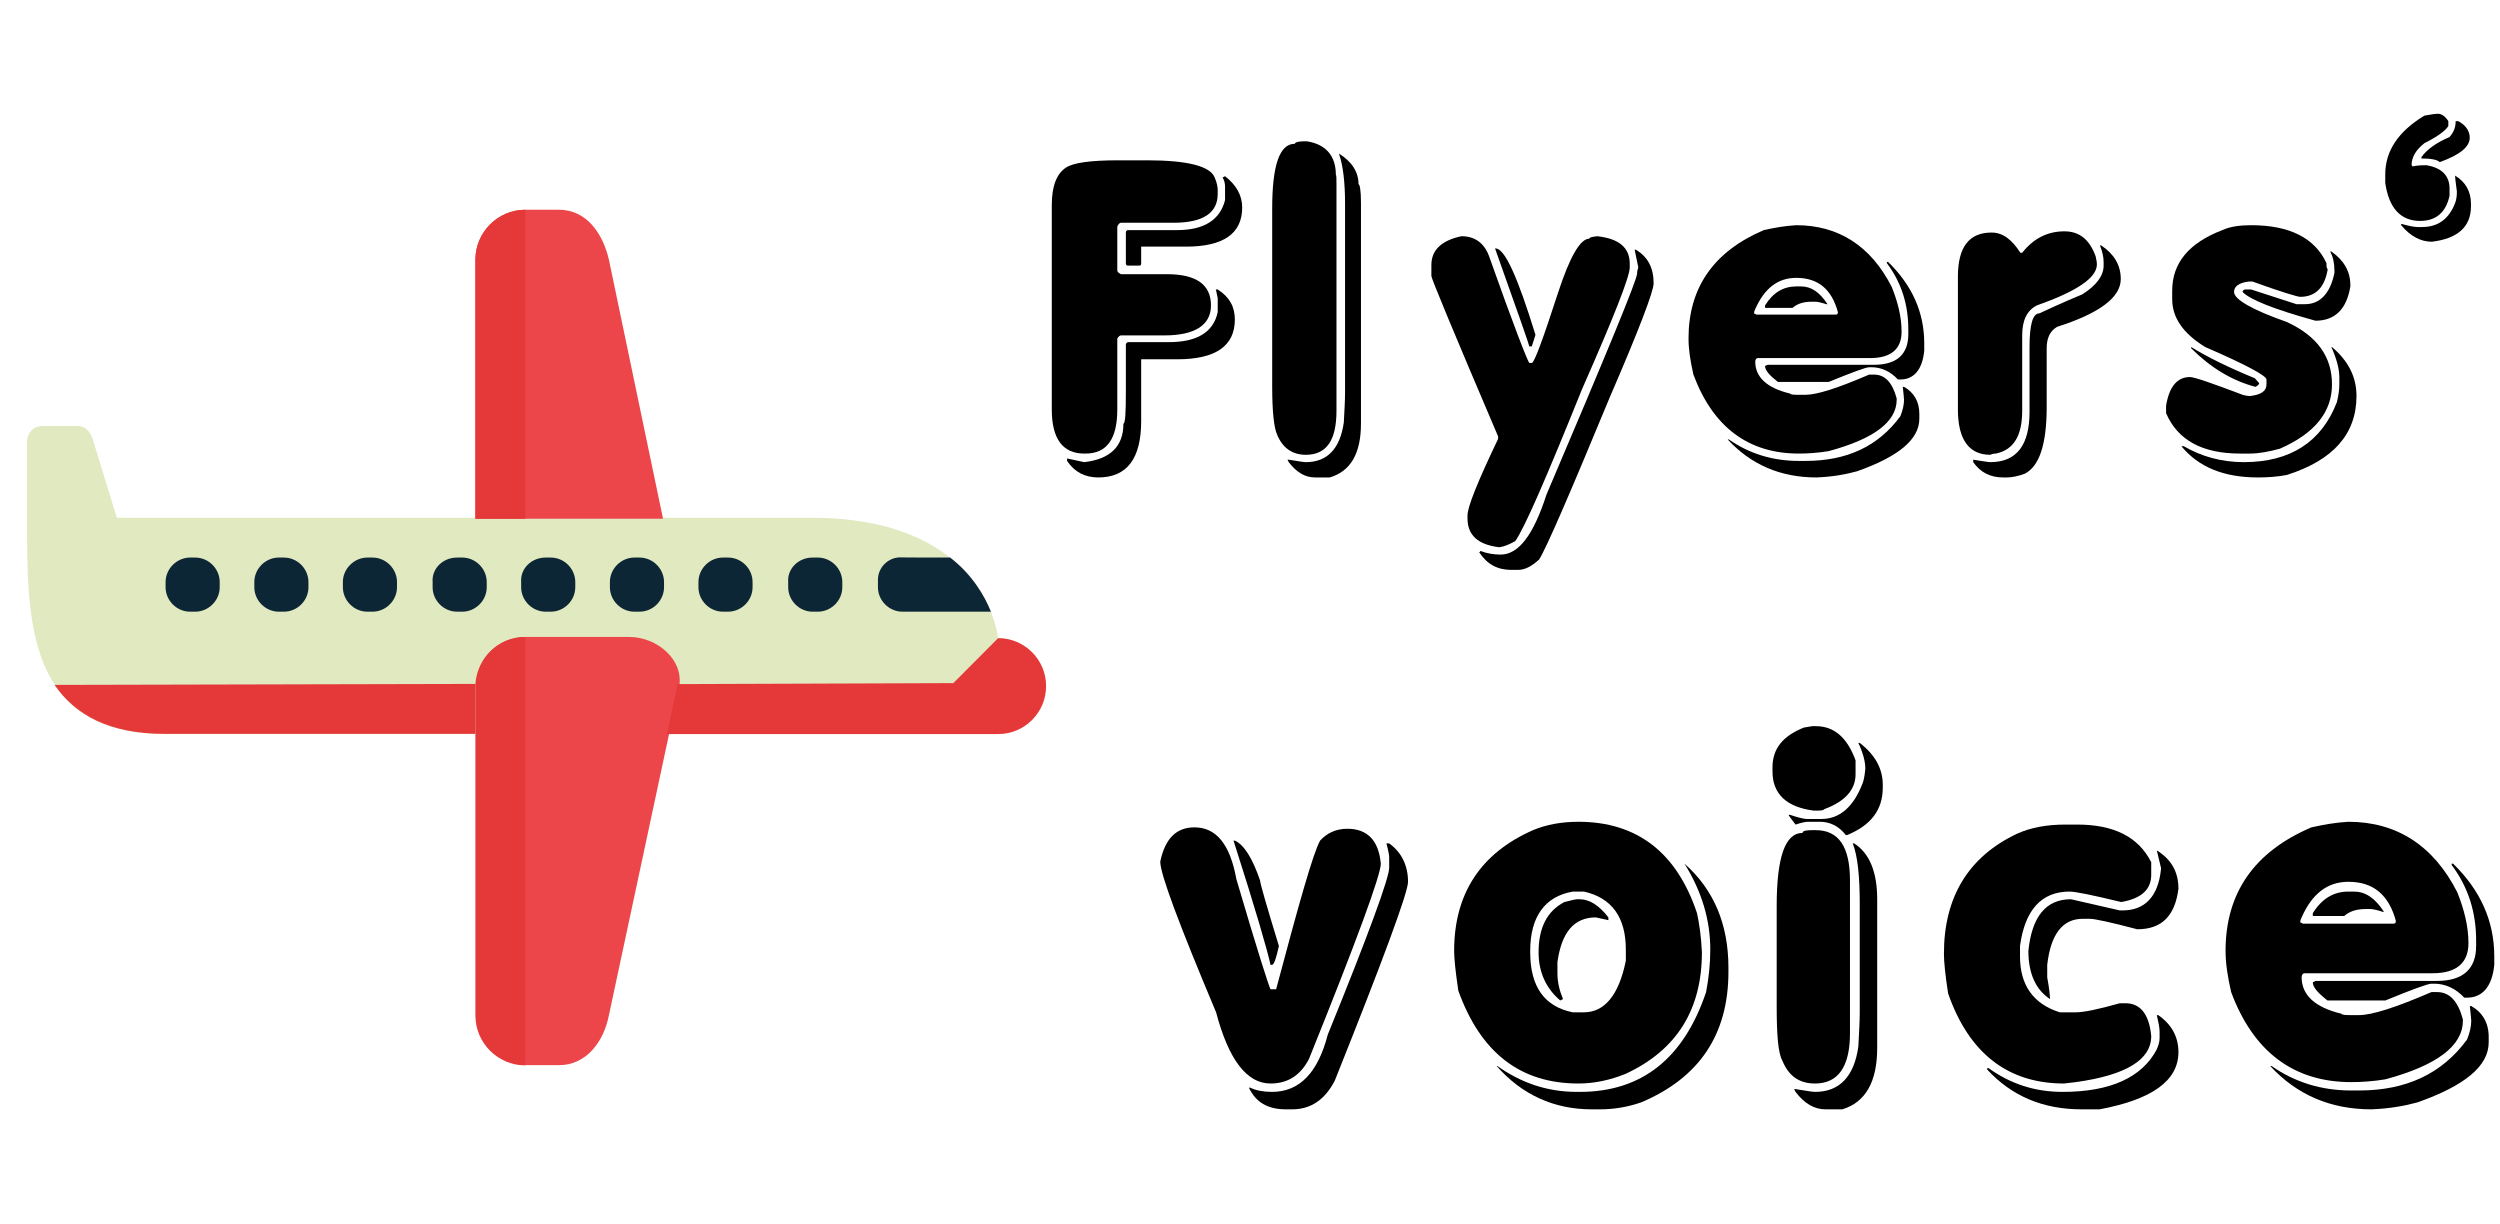 <svg xmlns="http://www.w3.org/2000/svg" xmlns:xlink="http://www.w3.org/1999/xlink" xmlns:inkscape="http://www.inkscape.org/namespaces/inkscape" version="1.1" width="49" height="24" viewBox="0 0 49 24">
<rect x="0" y="0" width="49" height="24" fill="#333333" stroke="none"/>
<defs>
<clipPath id="clip_0">
<path d="M0 0H49V24H0Z" clip-rule="evenodd"/>
</clipPath>
<clipPath id="clip_1">
<path d="M0 0H49V24H0Z" clip-rule="evenodd"/>
</clipPath>
<clipPath id="clip_2">
<path d="M0 0H49V24H0Z" clip-rule="evenodd"/>
</clipPath>
<clipPath id="clip_3">
<path d="M.531 4.109H20.615V20.98H.531Z" clip-rule="evenodd"/>
</clipPath>
<clipPath id="clip_4">
<path transform="matrix(1,0,0,1,0,4)" d="M0 0H21V17H0Z" clip-rule="evenodd"/>
</clipPath>
<path id="font_5_41" d="M.109 .518H.156C.223 .518 .259 .508 .266 .49 .27 .481 .271 .474 .271 .469V.463C.271 .432 .247 .416 .199 .416H.113C.111 .416 .109 .414 .107 .41V.338C.107 .336 .109 .334 .113 .332H.188C.236 .332 .26 .315 .26 .281 .26 .249 .234 .232 .184 .232H.113C.111 .232 .109 .23 .107 .227V.111C.107 .063 .09 .039 .055 .039H.053C.018 .039 0 .063 0 .111V.445C0 .476 .008 .496 .023 .506 .035 .514 .063 .518 .109 .518M.283 .492C.301 .478 .311 .461 .311 .441 .311 .398 .28 .377 .219 .377H.146V.35C.146 .347 .145 .346 .143 .346H.125C.122 .346 .121 .347 .121 .35V.4C.121 .403 .123 .404 .125 .404H.205C.249 .404 .275 .421 .283 .453V.475C.283 .48 .282 .485 .279 .49L.283 .492M.268 .307H.271C.29 .295 .299 .279 .299 .258 .299 .215 .268 .193 .205 .193H.146V.092C.146 .031 .123 0 .076 0 .054 0 .037 .009 .025 .027V.031L.053 .025C.096 .03 .117 .051 .117 .088 .12 .088 .121 .105 .121 .141V.217C.121 .219 .123 .221 .125 .221H.191C.237 .221 .264 .237 .271 .27V.293L.268 .307Z"/>
<path id="font_5_79" d="M.051 .549H.057C.088 .544 .104 .525 .104 .494 .105 .494 .105 .488 .105 .477V.109C.105 .061 .089 .037 .055 .037 .033 .037 .017 .048 .008 .07 .003 .081 0 .107 0 .148V.439C0 .51 .012 .545 .037 .545 .037 .547 .042 .549 .051 .549M.109 .529C.13 .516 .141 .499 .141 .479 .143 .479 .145 .469 .145 .449V.088C.145 .039 .128 .01 .094 0H.07C.054 0 .04 .008 .027 .025L.025 .029H.027C.041 .027 .05 .025 .055 .025 .09 .025 .111 .047 .117 .09 .118 .109 .119 .126 .119 .139V.447C.119 .481 .116 .509 .109 .529Z"/>
<path id="font_5_92" d="M.049 .394C.071 .394 .086 .383 .094 .362 .134 .249 .157 .19 .16 .187H.164C.168 .187 .182 .225 .207 .302 .226 .36 .243 .39 .258 .39 .258 .392 .262 .393 .271 .394 .307 .39 .324 .375 .324 .349V.343C.324 .328 .298 .262 .246 .144 .188 0 .152-.083 .137-.104 .128-.109 .119-.113 .111-.114 .076-.11 .059-.094 .059-.067V-.062C.059-.048 .076-.006 .109 .063V.067C.036 .238 0 .325 0 .329V.347C0 .371 .016 .387 .049 .394M.105 .374C.12 .374 .141 .327 .17 .233 .17 .233 .168 .226 .164 .214H.16C.16 .216 .141 .27 .104 .374H.105M.332 .372H.334C.354 .36 .363 .342 .363 .317 .363 .304 .339 .241 .291 .13 .226-.027 .188-.115 .176-.134 .163-.146 .152-.151 .141-.151H.131C.108-.151 .091-.142 .078-.122 .079-.122 .08-.121 .08-.12 .09-.124 .102-.126 .113-.126 .143-.126 .167-.093 .188-.028 .286 .202 .336 .323 .336 .333 .336 .337 .337 .34 .338 .343L.332 .372Z"/>
<path id="font_5_72" d="M.176 .412C.245 .412 .298 .378 .332 .311 .342 .286 .348 .262 .348 .238 .348 .21 .331 .195 .297 .195H.113C.111 .195 .109 .193 .109 .189 .109 .164 .128 .146 .166 .137 .167 .135 .173 .135 .182 .135H.191C.21 .135 .244 .146 .295 .168H.303C.321 .168 .333 .155 .34 .129V.127C.34 .091 .303 .063 .229 .043 .211 .04 .194 .039 .18 .039 .098 .039 .04 .082 .008 .168 .003 .19 0 .209 0 .227 0 .31 .041 .369 .123 .404 .141 .408 .158 .411 .176 .412M.324 .352H.326C.365 .314 .385 .27 .385 .219V.207C.382 .176 .368 .16 .346 .16H.342C.33 .173 .315 .18 .299 .18H.295C.29 .18 .268 .172 .229 .156H.146C.132 .167 .125 .175 .125 .182L.129 .184H.303C.34 .184 .359 .201 .359 .234V.242C.359 .282 .348 .318 .324 .35V.352M.107 .268 .111 .266H.24C.243 .266 .244 .267 .244 .27 .234 .307 .212 .326 .176 .326 .146 .326 .124 .309 .109 .275 .108 .273 .107 .271 .107 .268M.176 .312H.184C.2 .312 .214 .303 .227 .283H.225C.216 .286 .21 .287 .207 .287H.201C.188 .287 .178 .284 .17 .277H.125V.281C.138 .302 .155 .312 .176 .312M.35 .148H.352C.368 .139 .377 .124 .377 .104V.096C.377 .062 .343 .034 .275 .01 .257 .005 .235 .001 .209 0 .15 0 .102 .021 .064 .062H.066C.099 .039 .137 .027 .18 .027H.191C.259 .027 .31 .051 .346 .1 .35 .11 .352 .119 .352 .127 .352 .13 .351 .137 .35 .148Z"/>
<path id="font_5_85" d="M.174 .402C.198 .402 .215 .389 .225 .361 .226 .356 .227 .352 .227 .348 .227 .326 .194 .304 .129 .281 .113 .273 .105 .257 .105 .232V.109C.105 .068 .091 .045 .062 .039 .058 .039 .055 .038 .053 .037 .018 .037 0 .062 0 .111V.328C0 .376 .018 .4 .055 .4 .073 .4 .088 .389 .102 .367H.105C.124 .391 .147 .402 .174 .402M.234 .379C.255 .365 .266 .347 .266 .324 .266 .294 .231 .268 .162 .246 .15 .239 .145 .227 .145 .211V.115C.145 .054 .133 .018 .109 .006 .098 .002 .088 0 .08 0H.074C.053 0 .037 .008 .025 .025V.029C.039 .027 .049 .025 .053 .025 .096 .025 .117 .053 .117 .107V.213C.117 .249 .122 .268 .133 .268 .144 .273 .167 .284 .203 .299 .227 .314 .238 .33 .238 .346V.352C.238 .36 .236 .369 .232 .379H.234Z"/>
<path id="font_5_86" d="M.139 .412C.202 .412 .243 .391 .262 .35 .262 .345 .262 .342 .264 .34 .259 .31 .244 .295 .219 .295 .215 .295 .188 .303 .141 .32H.135C.119 .318 .111 .312 .111 .303 .111 .291 .14 .274 .197 .254 .247 .231 .271 .197 .271 .152 .271 .107 .243 .072 .186 .047 .168 .042 .151 .039 .137 .039H.121C.059 .039 .019 .061 0 .105V.117C.005 .148 .018 .164 .039 .164 .046 .164 .075 .154 .125 .135 .132 .133 .136 .133 .137 .133 .155 .135 .164 .141 .164 .152V.16C.164 .166 .131 .184 .064 .213 .028 .235 .01 .261 .01 .291V.305C.01 .35 .037 .383 .092 .404 .105 .41 .121 .412 .139 .412M.268 .369H.27C.29 .355 .301 .337 .301 .314V.312C.295 .275 .276 .256 .244 .256 .175 .275 .136 .291 .125 .303 .125 .305 .127 .307 .129 .307H.139L.213 .283H.227C.251 .283 .268 .3 .275 .334V.338C.275 .349 .273 .36 .268 .369M.041 .213C.067 .197 .101 .18 .145 .162L.152 .154C.152 .152 .15 .15 .146 .148 .108 .158 .073 .179 .041 .211V.213M.27 .213H.271C.298 .19 .311 .164 .311 .133 .311 .071 .273 .028 .197 .004 .181 .001 .165 0 .15 0 .094 0 .053 .017 .025 .051H.029C.058 .034 .091 .025 .127 .025 .203 .025 .254 .058 .279 .123 .282 .135 .283 .145 .283 .152V.164C.283 .176 .279 .193 .27 .213Z"/>
<path id="font_5_10" d="M.084 .594C.09 .594 .096 .59 .101 .582V.574C.097 .567 .084 .557 .062 .546 .048 .535 .041 .523 .041 .51 .042 .51 .042 .51 .042 .508 .052 .51 .06 .51 .065 .51 .09 .506 .103 .493 .103 .472V.46C.097 .433 .081 .419 .055 .419 .023 .419 .004 .44-.002 .481V.495C-.002 .533 .019 .565 .062 .591 .073 .593 .08 .594 .084 .594M.113 .582H.117C.129 .576 .136 .566 .136 .555 .136 .54 .12 .527 .087 .515 .083 .519 .073 .521 .057 .521V.523C.066 .536 .082 .547 .103 .556 .11 .564 .113 .572 .113 .582M.112 .493C.129 .483 .138 .467 .138 .447V.443C.138 .409 .116 .39 .074 .385 .056 .385 .039 .394 .024 .412V.414H.025C.036 .411 .045 .409 .051 .409H.058C.084 .409 .102 .422 .112 .448 .114 .453 .115 .459 .115 .467 .113 .482 .112 .49 .112 .493Z"/>
<path id="font_6_89" d="M.049 .404C.08 .404 .1 .38 .109 .33 .139 .228 .156 .175 .158 .172H.166C.199 .296 .219 .367 .229 .385 .239 .396 .252 .402 .268 .402 .297 .402 .313 .385 .316 .352 .316 .336 .282 .243 .213 .072 .201 .049 .183 .037 .158 .037 .124 .037 .098 .071 .08 .139 .027 .265 0 .337 0 .355 .007 .388 .023 .404 .049 .404M.105 .385H.107C.12 .379 .132 .36 .143 .328 .143 .324 .152 .293 .17 .234 .166 .216 .163 .207 .16 .207H.158C.154 .226 .137 .285 .105 .385M.324 .381H.328C.346 .368 .355 .349 .355 .326 .355 .311 .32 .216 .25 .041 .236 .014 .216 0 .189 0H.18C.154 0 .137 .01 .127 .031H.129C.137 .027 .148 .025 .16 .025 .2 .025 .226 .053 .24 .107 .299 .252 .328 .332 .328 .346V.361C.328 .364 .327 .37 .324 .381Z"/>
<path id="font_6_82" d="M.178 .412C.262 .412 .319 .368 .348 .281 .351 .267 .354 .248 .355 .225 .355 .143 .319 .085 .246 .051 .224 .042 .201 .037 .178 .037 .095 .037 .038 .081 .006 .17 .002 .197 0 .216 0 .227 0 .309 .038 .367 .113 .4 .132 .408 .154 .412 .178 .412M.33 .352C.372 .315 .393 .265 .393 .203V.197C.393 .107 .351 .045 .268 .01 .248 .003 .228 0 .209 0H.197C.143 0 .097 .021 .061 .062H.062C.096 .038 .133 .025 .176 .025H.18C.269 .025 .329 .073 .361 .168 .365 .189 .367 .209 .367 .229 .367 .271 .355 .312 .33 .352M.109 .225C.109 .175 .13 .147 .17 .139H.186C.215 .139 .236 .163 .246 .213V.229C.246 .275 .226 .303 .186 .312H.17C.13 .305 .109 .276 .109 .227V.225M.176 .301H.18C.194 .301 .208 .292 .221 .275V.271L.203 .275C.172 .275 .154 .254 .148 .211V.195C.148 .182 .151 .17 .156 .158L.152 .156C.132 .173 .121 .196 .121 .225 .121 .26 .133 .284 .158 .297 .167 .299 .173 .301 .176 .301Z"/>
<path id="font_6_76" d="M.057 .549H.062C.088 .549 .107 .533 .119 .5V.48C.119 .458 .104 .441 .074 .43 .073 .428 .068 .428 .061 .428H.059C.02 .433 0 .452 0 .484V.49C0 .517 .015 .535 .045 .547L.057 .549M.123 .525H.125C.147 .508 .158 .488 .158 .465V.461C.158 .429 .141 .407 .107 .393H.105C.095 .406 .082 .412 .068 .412H.051C.048 .412 .042 .411 .033 .408 .027 .416 .023 .421 .023 .422H.025C.037 .418 .045 .416 .049 .416H.07C.096 .416 .116 .433 .129 .467 .13 .469 .132 .476 .133 .488 .133 .498 .13 .51 .123 .525M.057 .4H.062C.095 .4 .111 .376 .111 .328V.109C.111 .061 .094 .037 .061 .037 .038 .037 .023 .048 .014 .07 .008 .081 .006 .107 .006 .148V.291C.006 .361 .018 .396 .043 .396 .043 .399 .048 .4 .057 .4M.115 .381H.117C.139 .367 .15 .34 .15 .301V.088C.15 .039 .133 .01 .1 0H.076C.06 0 .046 .008 .033 .025L.031 .029H.033C.047 .027 .056 .025 .061 .025 .096 .025 .117 .047 .123 .09 .124 .109 .125 .126 .125 .139V.295C.125 .334 .122 .363 .115 .381Z"/>
<path id="font_6_70" d="M.174 .408H.191C.244 .408 .279 .39 .297 .354V.336C.297 .315 .283 .302 .254 .297 .213 .307 .188 .312 .18 .312 .14 .312 .116 .286 .109 .234V.219C.109 .178 .128 .151 .166 .139H.189C.2 .139 .22 .143 .252 .152H.26C.281 .152 .294 .137 .297 .105 .297 .071 .261 .049 .189 .039L.172 .037C.092 .037 .036 .08 .006 .166 .002 .192 0 .211 0 .223 0 .304 .035 .362 .105 .395 .125 .404 .148 .408 .174 .408M.305 .371C.326 .358 .336 .34 .336 .316 .331 .277 .312 .258 .277 .258 .239 .268 .216 .273 .209 .273H.199C.17 .273 .153 .251 .148 .207V.189C.151 .173 .152 .162 .152 .158 .132 .171 .121 .194 .121 .227 .126 .276 .146 .301 .182 .301L.252 .285H.256C.288 .285 .307 .305 .311 .344V.346L.305 .371M.305 .135H.307C.326 .122 .336 .104 .336 .082 .336 .041 .298 .014 .223 0H.197C.142 0 .097 .019 .062 .057V.059H.064C.096 .036 .131 .025 .17 .025 .239 .025 .284 .046 .305 .086 .307 .091 .309 .096 .309 .102V.111C.309 .118 .307 .126 .305 .135Z"/>
<path id="font_6_72" d="M.176 .412C.245 .412 .298 .378 .332 .311 .342 .286 .348 .262 .348 .238 .348 .21 .331 .195 .297 .195H.113C.111 .195 .109 .193 .109 .189 .109 .164 .128 .146 .166 .137 .167 .135 .173 .135 .182 .135H.191C.21 .135 .244 .146 .295 .168H.303C.321 .168 .333 .155 .34 .129V.127C.34 .091 .303 .063 .229 .043 .211 .04 .194 .039 .18 .039 .098 .039 .04 .082 .008 .168 .003 .19 0 .209 0 .227 0 .31 .041 .369 .123 .404 .141 .408 .158 .411 .176 .412M.324 .352H.326C.365 .314 .385 .27 .385 .219V.207C.382 .176 .368 .16 .346 .16H.342C.33 .173 .315 .18 .299 .18H.295C.29 .18 .268 .172 .229 .156H.146C.132 .167 .125 .175 .125 .182L.129 .184H.303C.34 .184 .359 .201 .359 .234V.242C.359 .282 .348 .318 .324 .35V.352M.107 .268 .111 .266H.24C.243 .266 .244 .267 .244 .27 .234 .307 .212 .326 .176 .326 .146 .326 .124 .309 .109 .275 .108 .273 .107 .271 .107 .268M.176 .312H.184C.2 .312 .214 .303 .227 .283H.225C.216 .286 .21 .287 .207 .287H.201C.188 .287 .178 .284 .17 .277H.125V.281C.138 .302 .155 .312 .176 .312M.35 .148H.352C.368 .139 .377 .124 .377 .104V.096C.377 .062 .343 .034 .275 .01 .257 .005 .235 .001 .209 0 .15 0 .102 .021 .064 .062H.066C.099 .039 .137 .027 .18 .027H.191C.259 .027 .31 .051 .346 .1 .35 .11 .352 .119 .352 .127 .352 .13 .351 .137 .35 .148Z"/>
</defs>
<g>
<g clip-path="url(#clip_0)">
<path d="M0 0H49V24H0Z" fill="#ffffff"/>
</g>
<g clip-path="url(#clip_1)">
<g>
<g clip-path="url(#clip_2)">
<g clip-path="url(#clip_3)">
<g>
<g clip-path="url(#clip_4)">
<path transform="matrix(.039,0,0,.039,.531,4.111)" d="M237.1 154.8H394.3C476.2 154.8 487 207.1 488 215.3 501.3 215.3 512.1 226.1 512.1 239.4 512.1 252.7 501.3 263.5 488 263.5H69.1C-1 263.4 0 205 0 154.8V116.4C0 112.3 3.1 108.7 7.7 108.7H25.6C29.7 108.7 32.3 112.3 33.3 116.4L45.1 154.8H237.1Z" fill="#e0e9c0" fill-rule="evenodd"/>
<path transform="matrix(.039,0,0,.039,.531,4.111)" d="M463.9 174.8C475.2 183.5 481.3 194.3 484.4 202H439.9C433.2 202 427.6 196.4 427.6 189.7V186C427.6 179.8 432.7 174.7 438.9 174.7 438.8 174.8 463.9 174.8 463.9 174.8Z" fill="#0d2635" fill-rule="evenodd"/>
<path transform="matrix(.039,0,0,.039,.531,4.111)" d="M319.5 154.8 292.4 25.1C289.3 11.8 281.1 0 267.3 0H250.4C236.6 0 225.3 11.3 225.3 25.1V155.3H237.1 319.5V154.8H319.5Z" fill="#ec454a" fill-rule="evenodd"/>
<path transform="matrix(.039,0,0,.039,.531,4.111)" d="M81.9 174.8H84.5C91.2 174.8 96.8 180.4 96.8 187.1V189.7C96.8 196.4 91.2 202 84.5 202H81.9C75.2 202 69.6 196.4 69.6 189.7V187.1C69.6 180.4 75.3 174.8 81.9 174.8Z" fill="#0d2635" fill-rule="evenodd"/>
<path transform="matrix(.039,0,0,.039,.531,4.111)" d="M126.5 174.8H129.1C135.8 174.8 141.4 180.4 141.4 187.1V189.7C141.4 196.4 135.8 202 129.1 202H126.5C119.8 202 114.2 196.4 114.2 189.7V187.1C114.2 180.4 119.8 174.8 126.5 174.8Z" fill="#0d2635" fill-rule="evenodd"/>
<path transform="matrix(.039,0,0,.039,.531,4.111)" d="M171 174.8H173.6C180.3 174.8 185.9 180.4 185.9 187.1V189.7C185.9 196.4 180.3 202 173.6 202H171C164.3 202 158.7 196.4 158.7 189.7V187.1C158.7 180.4 164.4 174.8 171 174.8Z" fill="#0d2635" fill-rule="evenodd"/>
<path transform="matrix(.039,0,0,.039,.531,4.111)" d="M216.1 174.8H218.7C225.4 174.8 231 180.4 231 187.1V189.7C231 196.4 225.4 202 218.7 202H216.1C209.4 202 203.8 196.4 203.8 189.7V187.1C203.3 180.4 208.9 174.8 216.1 174.8Z" fill="#0d2635" fill-rule="evenodd"/>
<path transform="matrix(.039,0,0,.039,.531,4.111)" d="M260.6 174.8H263.2C269.9 174.8 275.5 180.4 275.5 187.1V189.7C275.5 196.4 269.9 202 263.2 202H260.6C253.9 202 248.3 196.4 248.3 189.7V187.1C247.8 180.4 253.4 174.8 260.6 174.8Z" fill="#0d2635" fill-rule="evenodd"/>
<path transform="matrix(.039,0,0,.039,.531,4.111)" d="M305.2 174.8H307.8C314.5 174.8 320.1 180.4 320.1 187.1V189.7C320.1 196.4 314.5 202 307.8 202H305.2C298.5 202 292.9 196.4 292.9 189.7V187.1C292.9 180.4 298.5 174.8 305.2 174.8Z" fill="#0d2635" fill-rule="evenodd"/>
<path transform="matrix(.039,0,0,.039,.531,4.111)" d="M349.7 174.8H352.3C359 174.8 364.6 180.4 364.6 187.1V189.7C364.6 196.4 359 202 352.3 202H349.7C343 202 337.4 196.4 337.4 189.7V187.1C337.4 180.4 343 174.8 349.7 174.8Z" fill="#0d2635" fill-rule="evenodd"/>
<path transform="matrix(.039,0,0,.039,.531,4.111)" d="M394.8 174.8H397.4C404.1 174.8 409.7 180.4 409.7 187.1V189.7C409.7 196.4 404.1 202 397.4 202H394.8C388.1 202 382.5 196.4 382.5 189.7V187.1C382 180.4 387.6 174.8 394.8 174.8Z" fill="#0d2635" fill-rule="evenodd"/>
<path transform="matrix(.039,0,0,.039,.531,4.111)" d="M250.4 214.7H302.6C316.4 214.7 330.2 226 327.7 239.8L292.4 404.8C289.8 418.1 281.1 429.9 267.3 429.9H250.9C237.1 429.9 225.8 418.6 225.8 404.8V239.8C225.3 226 236.5 214.7 250.4 214.7Z" fill="#ec454a" fill-rule="evenodd"/>
<path transform="matrix(.039,0,0,.039,.531,4.111)" d="M250.4 430V263.4 238.3 214.7C237.1 214.7 226.3 225 225.3 238.3 225.3 238.8 225.3 239.3 225.3 239.3V263.4 404.9C225.3 418.7 236.5 430 250.4 430Z" fill="#e43839" fill-rule="evenodd"/>
<path transform="matrix(.039,0,0,.039,.531,4.111)" d="M69.1 263.4H225.3V239.3C225.3 238.8 225.3 238.3 225.3 238.3L13.8 238.8C24.1 253.7 41 263.4 69.1 263.4Z" fill="#e43839" fill-rule="evenodd"/>
<path transform="matrix(.039,0,0,.039,.531,4.111)" d="M326.7 239.9 321.6 263.5H488C501.3 263.5 512.1 252.7 512.1 239.4 512.1 226.1 501.3 215.3 488 215.3L465.5 237.9 326.7 238.4C326.7 238.8 326.7 239.3 326.7 239.9Z" fill="#e43839" fill-rule="evenodd"/>
<path transform="matrix(.039,0,0,.039,.531,4.111)" d="M250.4 154.8V0C236.6 0 225.3 11.3 225.3 25.1V155.3H237.1 250.4V154.8Z" fill="#e43839" fill-rule="evenodd"/>
</g>
</g>
</g>
</g>
</g>
<use data-text="F" xlink:href="#font_5_41" transform="matrix(12,0,0,-12,20.615,9.358)"/>
<use data-text="l" xlink:href="#font_5_79" transform="matrix(12,0,0,-12,24.935,9.358)"/>
<use data-text="y" xlink:href="#font_5_92" transform="matrix(12,0,0,-12,28.055,9.358)"/>
<use data-text="e" xlink:href="#font_5_72" transform="matrix(12,0,0,-12,33.095,9.358)"/>
<use data-text="r" xlink:href="#font_5_85" transform="matrix(12,0,0,-12,38.375,9.358)"/>
<use data-text="s" xlink:href="#font_5_86" transform="matrix(12,0,0,-12,42.455,9.358)"/>
<use data-text="'" xlink:href="#font_5_10" transform="matrix(12,0,0,-12,46.775,9.358)"/>
<use data-text="v" xlink:href="#font_6_89" transform="matrix(13.68,0,0,-13.68,22.741,21.743)"/>
<use data-text="o" xlink:href="#font_6_82" transform="matrix(13.68,0,0,-13.68,28.501,21.743)"/>
<use data-text="i" xlink:href="#font_6_76" transform="matrix(13.68,0,0,-13.68,34.741,21.743)"/>
<use data-text="c" xlink:href="#font_6_70" transform="matrix(13.68,0,0,-13.68,38.101,21.743)"/>
<use data-text="e" xlink:href="#font_6_72" transform="matrix(13.68,0,0,-13.68,43.621,21.743)"/>
</g>
</g>
</svg>
